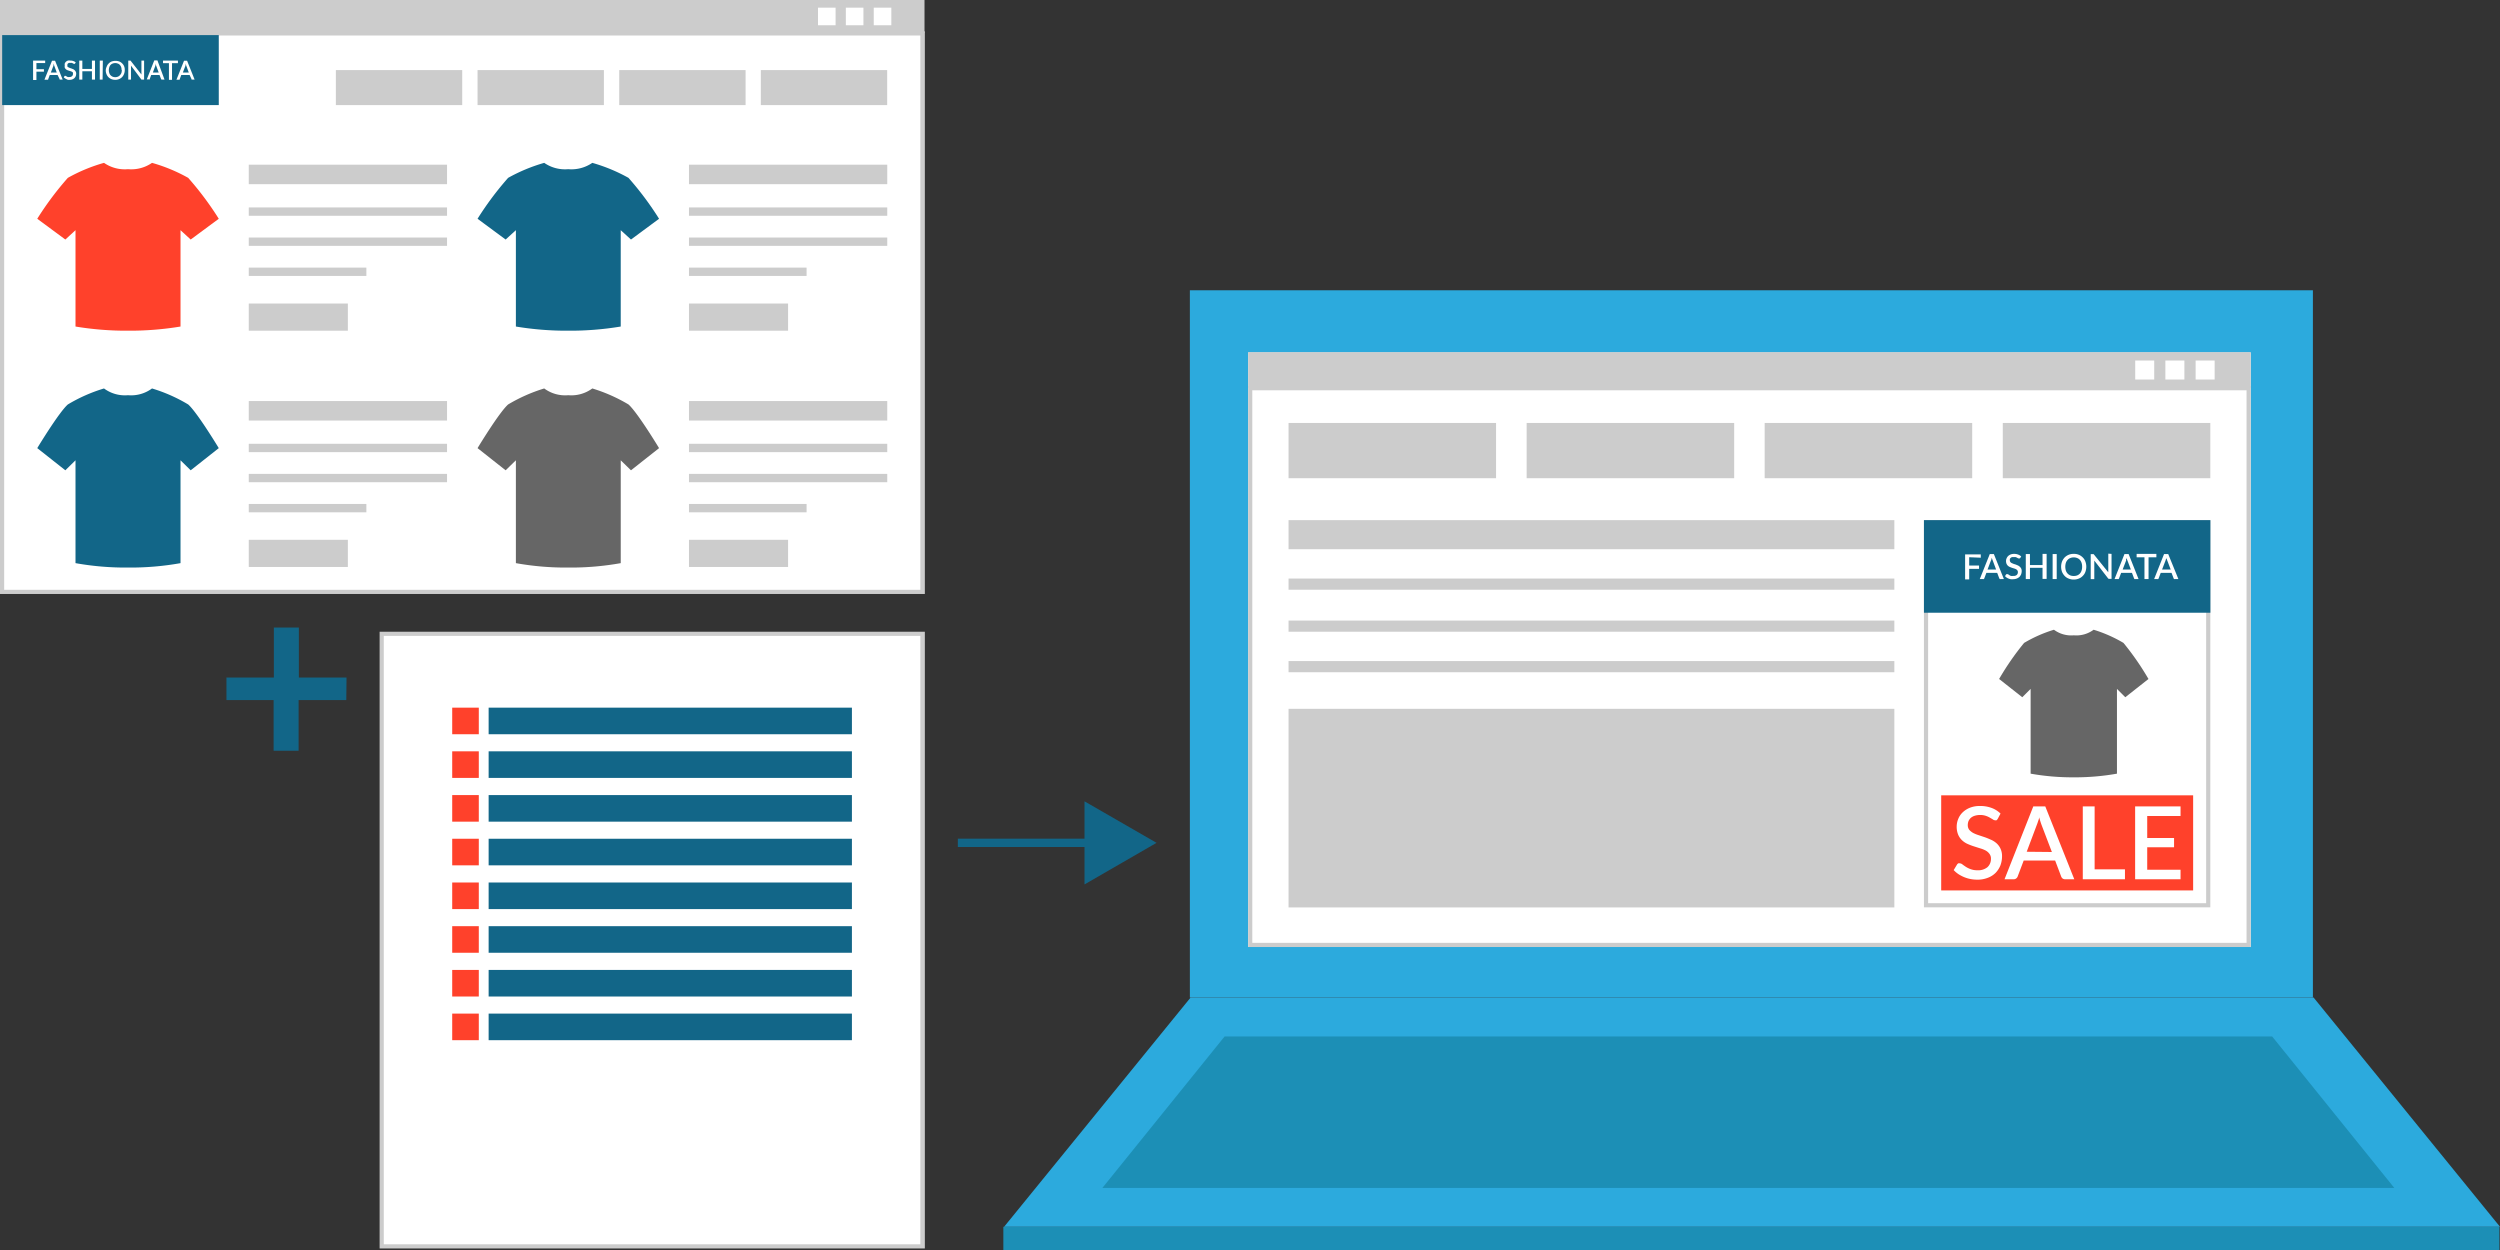 <?xml version="1.0" encoding="UTF-8"?> <svg xmlns="http://www.w3.org/2000/svg" viewBox="0 0 299.97 150"><rect x="0" y="0" width="299.97" height="150" fill="#333333" stroke="none"/><defs><style>.cls-1{fill:#126688;}.cls-2{fill:#2caadd;}.cls-3{fill:#1c8fb6;}.cls-4{fill:#fff;}.cls-5{fill:#ccc;}.cls-6{fill:#666;}.cls-7{fill:#ff412b;}.cls-8{fill:none;stroke:#126688;stroke-miterlimit:10;}</style></defs><title>SEA-Remarketing-300x150</title><g id="Laag_2" data-name="Laag 2"><path class="cls-1" d="M41.58,84H35.86v6.08h-3V84H27.2v-2.7h5.69v-6h3v6h5.72Z" transform="translate(-0.03)"></path><rect class="cls-2" x="142.77" y="34.83" width="134.75" height="84.86"></rect><polygon class="cls-2" points="142.86 119.69 120.48 147.2 299.97 147.2 277.6 119.69 142.86 119.69"></polygon><polygon class="cls-3" points="146.94 124.36 132.27 142.54 287.29 142.54 272.63 124.36 146.94 124.36"></polygon><rect class="cls-3" x="120.39" y="147.2" width="179.51" height="2.8"></rect><rect class="cls-4" x="149.76" y="42.29" width="120.3" height="71.34"></rect><rect class="cls-4" x="150.01" y="46.58" width="119.8" height="66.8"></rect><path class="cls-5" d="M269.59,46.83v66.3H150.29V46.83h119.3m.5-.5H149.79v67.3h120.3V46.33Z" transform="translate(-0.03)"></path><rect class="cls-5" x="154.61" y="50.75" width="24.9" height="6.63"></rect><rect class="cls-5" x="183.18" y="50.75" width="24.9" height="6.63"></rect><rect class="cls-5" x="211.74" y="50.75" width="24.9" height="6.63"></rect><rect class="cls-5" x="240.31" y="50.75" width="24.9" height="6.63"></rect><rect class="cls-5" x="154.61" y="85.05" width="72.69" height="23.83"></rect><rect class="cls-5" x="154.61" y="74.46" width="72.69" height="1.34"></rect><rect class="cls-5" x="154.61" y="79.32" width="72.69" height="1.34"></rect><rect class="cls-5" x="154.61" y="62.41" width="72.69" height="3.49"></rect><rect class="cls-5" x="154.61" y="69.42" width="72.69" height="1.34"></rect><rect class="cls-5" x="149.76" y="42.26" width="120.3" height="4.28"></rect><rect class="cls-4" x="256.2" y="43.26" width="2.28" height="2.28"></rect><rect class="cls-4" x="259.82" y="43.26" width="2.28" height="2.28"></rect><rect class="cls-4" x="263.45" y="43.26" width="2.28" height="2.28"></rect><rect class="cls-4" x="231.1" y="62.66" width="33.87" height="45.96"></rect><path class="cls-5" d="M264.74,62.91v45.46H231.38V62.91h33.36m.5-.5H230.88v46.46h34.36V62.41Z" transform="translate(-0.03)"></path><path class="cls-6" d="M248.85,93.27a28.59,28.59,0,0,0,5.19-.44V82.66l1,1,2.78-2.19a32.85,32.85,0,0,0-3-4.33,16.48,16.48,0,0,0-3.58-1.58,3.47,3.47,0,0,1-2.38.67h0a3.47,3.47,0,0,1-2.38-.67,16.48,16.48,0,0,0-3.58,1.58,32.56,32.56,0,0,0-3,4.33l2.78,2.19,1-1V92.83A28.59,28.59,0,0,0,248.85,93.27Z" transform="translate(-0.03)"></path><rect class="cls-7" x="232.92" y="95.43" width="30.23" height="11.41"></rect><path class="cls-4" d="M239.73,98.26a.76.76,0,0,1-.14.16.36.36,0,0,1-.19,0,.42.42,0,0,1-.25-.1l-.36-.21a2.48,2.48,0,0,0-.49-.22,2,2,0,0,0-.68-.1,2.06,2.06,0,0,0-.64.09,1.32,1.32,0,0,0-.47.25,1.21,1.21,0,0,0-.28.39,1.28,1.28,0,0,0-.09.48.93.93,0,0,0,.17.56,1.82,1.82,0,0,0,.47.38,4.11,4.11,0,0,0,.66.27l.75.25c.26.09.51.2.76.31a2.51,2.51,0,0,1,.66.43,2,2,0,0,1,.46.64,2.08,2.08,0,0,1,.18.91,3.07,3.07,0,0,1-.2,1.1,2.79,2.79,0,0,1-.58.89,2.64,2.64,0,0,1-.94.59,3.33,3.33,0,0,1-1.26.22,4.47,4.47,0,0,1-.82-.08,3.93,3.93,0,0,1-.76-.23,4.42,4.42,0,0,1-.68-.36,3.23,3.23,0,0,1-.56-.48l.41-.68a.57.57,0,0,1,.14-.13.41.41,0,0,1,.19,0,.58.58,0,0,1,.31.13c.11.09.25.18.41.29a2.85,2.85,0,0,0,.58.28,2.22,2.22,0,0,0,.81.13,1.74,1.74,0,0,0,1.2-.37,1.33,1.33,0,0,0,.42-1,.93.93,0,0,0-.18-.6,1.39,1.39,0,0,0-.46-.4,3.36,3.36,0,0,0-.66-.26l-.75-.24a7,7,0,0,1-.76-.29,2.37,2.37,0,0,1-.65-.43,2,2,0,0,1-.47-.67,2.45,2.45,0,0,1-.18-1,2.39,2.39,0,0,1,.19-.91,2.23,2.23,0,0,1,.54-.79,2.69,2.69,0,0,1,.88-.55,3.16,3.16,0,0,1,1.19-.2,3.85,3.85,0,0,1,1.38.23,3,3,0,0,1,1.08.68Z" transform="translate(-0.03)"></path><path class="cls-4" d="M248.92,105.5h-1.09a.5.5,0,0,1-.31-.09.55.55,0,0,1-.17-.23l-.73-1.93h-3.77l-.73,1.93a.49.49,0,0,1-.17.22.44.44,0,0,1-.3.1h-1.1L244,96.76h1.44Zm-2.69-3.27L245,99c-.09-.24-.19-.56-.3-.94,0,.19-.09.37-.14.53s-.1.3-.15.42l-1.2,3.19Z" transform="translate(-0.03)"></path><path class="cls-4" d="M255,104.31v1.19h-5.06V96.76h1.42v7.55Z" transform="translate(-0.03)"></path><path class="cls-4" d="M261.67,104.36v1.14h-5.45V96.76h5.45v1.15h-4v2.64h3.22v1.11h-3.22v2.7Z" transform="translate(-0.03)"></path><rect class="cls-1" x="230.85" y="62.41" width="34.37" height="11.11"></rect><path class="cls-4" d="M236.31,66.86v1h1.18v.4h-1.18v1.26h-.49v-3h1.88v.4Z" transform="translate(-0.03)"></path><path class="cls-4" d="M240.47,69.48h-.38a.21.21,0,0,1-.11,0l-.06-.08-.25-.66h-1.3l-.25.66a.16.16,0,0,1-.06.08.15.15,0,0,1-.1,0h-.38l1.2-3h.49Zm-.93-1.14-.41-1.1a2.33,2.33,0,0,1-.11-.32,1.21,1.21,0,0,1-.05.18c0,.05,0,.1-.05.15l-.41,1.09Z" transform="translate(-0.03)"></path><path class="cls-4" d="M242.4,67l-.05,0-.07,0a.12.12,0,0,1-.08,0l-.13-.07a.91.91,0,0,0-.17-.08.75.75,0,0,0-.23,0,.73.73,0,0,0-.22,0,.35.35,0,0,0-.16.09.31.31,0,0,0-.1.13.47.47,0,0,0,0,.17.29.29,0,0,0,.06.19.42.42,0,0,0,.16.13l.23.1.26.08.26.11a.86.86,0,0,1,.22.15.76.76,0,0,1,.17.22.71.71,0,0,1,.06.31,1.17,1.17,0,0,1-.07.38,1.1,1.1,0,0,1-.2.31,1.08,1.08,0,0,1-.33.2,1.14,1.14,0,0,1-.43.08,1.27,1.27,0,0,1-.28,0,1.2,1.2,0,0,1-.27-.08,1,1,0,0,1-.23-.12,1,1,0,0,1-.19-.17l.14-.23a.12.12,0,0,1,.05,0h.06a.19.19,0,0,1,.11,0l.14.1a1.23,1.23,0,0,0,.2.1.79.79,0,0,0,.28,0A.58.58,0,0,0,242,69a.43.43,0,0,0,.15-.36.32.32,0,0,0-.06-.2.54.54,0,0,0-.16-.14,1.57,1.57,0,0,0-.23-.09l-.26-.08-.26-.1a.91.91,0,0,1-.23-.15.79.79,0,0,1-.16-.23.88.88,0,0,1-.06-.35.7.7,0,0,1,.07-.31.8.8,0,0,1,.18-.27.91.91,0,0,1,.3-.19,1.09,1.09,0,0,1,.42-.07,1.19,1.19,0,0,1,.47.08,1,1,0,0,1,.38.23Z" transform="translate(-0.03)"></path><path class="cls-4" d="M245.6,66.46v3h-.49V68.13H243.6v1.35h-.5v-3h.5v1.32h1.51V66.46Z" transform="translate(-0.03)"></path><path class="cls-4" d="M246.81,69.48h-.49v-3h.49Z" transform="translate(-0.03)"></path><path class="cls-4" d="M250.36,68a1.8,1.8,0,0,1-.11.62,1.28,1.28,0,0,1-.31.48,1.27,1.27,0,0,1-.47.32,1.56,1.56,0,0,1-.62.12,1.51,1.51,0,0,1-.61-.12,1.23,1.23,0,0,1-.48-.32,1.59,1.59,0,0,1-.31-.48,1.8,1.8,0,0,1-.11-.62,1.75,1.75,0,0,1,.11-.62,1.64,1.64,0,0,1,.31-.49,1.47,1.47,0,0,1,1.09-.43,1.43,1.43,0,0,1,1.09.43,1.32,1.32,0,0,1,.31.49A1.75,1.75,0,0,1,250.36,68Zm-.5,0a1.37,1.37,0,0,0-.07-.47,1,1,0,0,0-.2-.35.8.8,0,0,0-.32-.22,1.08,1.08,0,0,0-.42-.08,1.07,1.07,0,0,0-.41.08.8.8,0,0,0-.32.22,1,1,0,0,0-.21.35,1.66,1.66,0,0,0-.07.47,1.72,1.72,0,0,0,.07.47,1,1,0,0,0,.21.35.91.91,0,0,0,.32.22,1.07,1.07,0,0,0,.41.07,1.09,1.09,0,0,0,.42-.07.91.91,0,0,0,.32-.22,1,1,0,0,0,.2-.35A1.41,1.41,0,0,0,249.86,68Z" transform="translate(-0.03)"></path><path class="cls-4" d="M253.39,66.46v3h-.25l-.09,0-.08-.07-1.65-2.13v.12a.45.45,0,0,1,0,.11v2h-.43v-3h.35l0,0,0,0L253,68.67a.53.53,0,0,1,0-.13.45.45,0,0,1,0-.11v-2Z" transform="translate(-0.03)"></path><path class="cls-4" d="M256.63,69.48h-.37a.18.18,0,0,1-.11,0,.16.16,0,0,1-.06-.08l-.25-.66h-1.3l-.25.66a.16.16,0,0,1-.06.08.18.18,0,0,1-.1,0h-.38l1.19-3h.5Zm-.92-1.14-.42-1.1a2.49,2.49,0,0,1-.1-.32c0,.06,0,.12-.05.18a.88.88,0,0,0,0,.15l-.42,1.09Z" transform="translate(-0.03)"></path><path class="cls-4" d="M258.77,66.87h-.94v2.61h-.49V66.87h-.94v-.41h2.37Z" transform="translate(-0.03)"></path><path class="cls-4" d="M261.41,69.48H261a.18.18,0,0,1-.1,0,.16.16,0,0,1-.06-.08l-.25-.66h-1.3l-.25.66a.16.16,0,0,1-.06.08.18.18,0,0,1-.11,0h-.37l1.19-3h.5Zm-.92-1.14-.42-1.1a2.49,2.49,0,0,1-.1-.32c0,.06,0,.12-.05.18a.88.88,0,0,0-.05.15l-.42,1.09Z" transform="translate(-0.03)"></path><rect class="cls-4" x="0.25" y="4.01" width="110.43" height="67.01"></rect><path class="cls-5" d="M110.46,4.26V70.77H.53V4.26H110.46m.5-.5H0V71.27H111V3.76Z" transform="translate(-0.03)"></path><rect class="cls-5" width="110.93" height="3.95"></rect><rect class="cls-4" x="98.15" y="0.92" width="2.11" height="2.11"></rect><rect class="cls-4" x="101.49" y="0.92" width="2.11" height="2.11"></rect><rect class="cls-4" x="104.84" y="0.92" width="2.11" height="2.11"></rect><rect class="cls-5" x="29.85" y="24.89" width="23.79" height="1"></rect><rect class="cls-5" x="29.85" y="19.76" width="23.79" height="2.34"></rect><rect class="cls-5" x="29.85" y="36.42" width="11.89" height="3.26"></rect><rect class="cls-5" x="29.85" y="28.5" width="23.79" height="1"></rect><rect class="cls-5" x="29.85" y="32.11" width="14.11" height="1"></rect><rect class="cls-5" x="29.85" y="53.25" width="23.79" height="1"></rect><rect class="cls-5" x="29.85" y="48.12" width="23.79" height="2.34"></rect><rect class="cls-5" x="29.85" y="64.77" width="11.89" height="3.26"></rect><rect class="cls-5" x="29.85" y="56.86" width="23.79" height="1"></rect><rect class="cls-5" x="29.85" y="60.47" width="14.11" height="1"></rect><path class="cls-7" d="M15.39,39.68a37.14,37.14,0,0,0,6.3-.5V27.62l1.22,1.12,3.37-2.49a37.38,37.38,0,0,0-3.67-4.91,20,20,0,0,0-4.34-1.8,4.37,4.37,0,0,1-2.88.76h0a4.37,4.37,0,0,1-2.88-.76,20,20,0,0,0-4.34,1.8A37.38,37.38,0,0,0,4.5,26.25l3.37,2.49,1.22-1.12V39.18A37.14,37.14,0,0,0,15.39,39.68Z" transform="translate(-0.03)"></path><path class="cls-1" d="M15.39,68.1a34,34,0,0,0,6.3-.53V55.23l1.22,1.2,3.37-2.66s-2.59-4.29-3.67-5.24a19.2,19.2,0,0,0-4.34-1.92,4.2,4.2,0,0,1-2.88.81h0a4.2,4.2,0,0,1-2.88-.81,19.2,19.2,0,0,0-4.34,1.92c-1.08.95-3.67,5.24-3.67,5.24l3.37,2.66,1.22-1.2V67.57A34,34,0,0,0,15.39,68.1Z" transform="translate(-0.03)"></path><rect class="cls-5" x="82.67" y="24.89" width="23.79" height="1"></rect><rect class="cls-5" x="82.67" y="19.76" width="23.79" height="2.34"></rect><rect class="cls-5" x="82.67" y="36.42" width="11.89" height="3.26"></rect><rect class="cls-5" x="82.67" y="28.5" width="23.79" height="1"></rect><rect class="cls-5" x="82.67" y="32.11" width="14.11" height="1"></rect><rect class="cls-5" x="82.67" y="53.25" width="23.79" height="1"></rect><rect class="cls-5" x="82.67" y="48.12" width="23.79" height="2.34"></rect><rect class="cls-5" x="82.67" y="64.77" width="11.89" height="3.26"></rect><rect class="cls-5" x="82.67" y="56.86" width="23.79" height="1"></rect><rect class="cls-5" x="82.67" y="60.47" width="14.11" height="1"></rect><path class="cls-1" d="M68.21,39.68a37,37,0,0,0,6.3-.5V27.62l1.23,1.12,3.37-2.49a37.38,37.38,0,0,0-3.67-4.91,20.37,20.37,0,0,0-4.34-1.8,4.42,4.42,0,0,1-2.89.76h0a4.37,4.37,0,0,1-2.88-.76A20.37,20.37,0,0,0,61,21.34a37.38,37.38,0,0,0-3.67,4.91l3.37,2.49,1.23-1.12V39.18A36.94,36.94,0,0,0,68.21,39.68Z" transform="translate(-0.03)"></path><path class="cls-6" d="M68.21,68.1a33.88,33.88,0,0,0,6.3-.53V55.23l1.23,1.2,3.37-2.66s-2.59-4.29-3.67-5.24a19.57,19.57,0,0,0-4.34-1.92,4.24,4.24,0,0,1-2.89.81h0a4.2,4.2,0,0,1-2.88-.81A19.57,19.57,0,0,0,61,48.53c-1.08.95-3.67,5.24-3.67,5.24l3.37,2.66,1.23-1.2V67.57A33.83,33.83,0,0,0,68.21,68.1Z" transform="translate(-0.03)"></path><rect class="cls-1" x="0.26" y="4.21" width="25.99" height="8.4"></rect><path class="cls-4" d="M4.4,7.57V8.3h.9v.3H4.4v1H4V7.27H5.45v.3Z" transform="translate(-0.03)"></path><path class="cls-4" d="M7.55,9.55H7.26l-.08,0,0-.06L6.94,9H6l-.19.51,0,.06-.08,0H5.36l.91-2.28h.37ZM6.84,8.7l-.31-.84-.08-.24,0,.14a.49.49,0,0,0,0,.11l-.32.83Z" transform="translate(-0.03)"></path><path class="cls-4" d="M9,7.66l0,0-.05,0-.07,0-.09-.05-.13-.06a.48.48,0,0,0-.18,0,.41.41,0,0,0-.16,0,.23.23,0,0,0-.12.06.25.25,0,0,0-.08.1.51.51,0,0,0,0,.13.2.2,0,0,0,0,.14.32.32,0,0,0,.13.1l.17.08.19.06.2.08A.71.71,0,0,1,9,8.44a.52.52,0,0,1,.12.17.43.43,0,0,1,.05.24.87.87,0,0,1-.05.28.76.76,0,0,1-.15.23.72.72,0,0,1-.25.16.81.81,0,0,1-.33.06l-.21,0L8,9.5a1,1,0,0,1-.17-.1.61.61,0,0,1-.15-.12l.11-.18,0,0,.05,0s0,0,.08,0L8,9.16l.15.08a.66.66,0,0,0,.21,0,.41.41,0,0,0,.31-.1.31.31,0,0,0,.11-.27.27.27,0,0,0,0-.16.4.4,0,0,0-.12-.1.75.75,0,0,0-.18-.07l-.19-.06-.2-.07a.66.66,0,0,1-.17-.12.52.52,0,0,1-.12-.17.67.67,0,0,1,0-.26.69.69,0,0,1,0-.24.6.6,0,0,1,.14-.21.74.74,0,0,1,.23-.14.78.78,0,0,1,.31,0,1,1,0,0,1,.36.06.78.78,0,0,1,.28.17Z" transform="translate(-0.03)"></path><path class="cls-4" d="M11.43,7.27V9.55h-.37v-1H9.91v1H9.54V7.27h.37v1h1.15v-1Z" transform="translate(-0.03)"></path><path class="cls-4" d="M12.34,9.55H12V7.27h.37Z" transform="translate(-0.03)"></path><path class="cls-4" d="M15,8.41a1.19,1.19,0,0,1-.09.47,1.1,1.1,0,0,1-.23.37,1.15,1.15,0,0,1-.82.33,1.19,1.19,0,0,1-.47-.09,1.13,1.13,0,0,1-.36-.24,1.1,1.1,0,0,1-.23-.37,1.19,1.19,0,0,1-.08-.47A1.14,1.14,0,0,1,12.83,8a.93.93,0,0,1,.23-.37,1,1,0,0,1,.36-.25,1.4,1.4,0,0,1,.47-.08,1.34,1.34,0,0,1,.46.08,1,1,0,0,1,.36.25.93.93,0,0,1,.23.37A1.14,1.14,0,0,1,15,8.41Zm-.38,0a1.23,1.23,0,0,0-.05-.35.81.81,0,0,0-.16-.27.51.51,0,0,0-.24-.16.78.78,0,0,0-.31-.06.83.83,0,0,0-.32.06.63.63,0,0,0-.24.16.65.65,0,0,0-.15.27,1,1,0,0,0-.06.35,1,1,0,0,0,.06.36.61.61,0,0,0,.15.26.81.81,0,0,0,.24.17.83.83,0,0,0,.32.06.78.78,0,0,0,.31-.06A.61.61,0,0,0,14.44,9a.76.76,0,0,0,.16-.26A1.36,1.36,0,0,0,14.65,8.41Z" transform="translate(-0.03)"></path><path class="cls-4" d="M17.32,7.27V9.55h-.26l-.06,0L15.75,7.88a.28.28,0,0,0,0,.09V9.55h-.33V7.27h.27l0,0,0,0L17,8.94V7.27Z" transform="translate(-0.03)"></path><path class="cls-4" d="M19.77,9.55h-.29l-.07,0-.05-.06L19.17,9h-1L18,9.47,18,9.53a.15.15,0,0,1-.08,0h-.28l.9-2.28h.38Zm-.7-.85-.31-.84a1,1,0,0,1-.08-.24s0,.09,0,.14,0,.07,0,.11l-.31.83Z" transform="translate(-0.03)"></path><path class="cls-4" d="M21.38,7.58h-.71v2H20.3v-2h-.71V7.27h1.79Z" transform="translate(-0.03)"></path><path class="cls-4" d="M23.38,9.55H23.1l-.08,0L23,9.47,22.78,9h-1l-.19.51,0,.06-.08,0H21.2l.91-2.28h.37Zm-.7-.85-.31-.84a1.67,1.67,0,0,1-.08-.24.74.74,0,0,1,0,.14l0,.11-.32.83Z" transform="translate(-0.03)"></path><rect class="cls-5" x="57.3" y="8.41" width="15.16" height="4.2"></rect><rect class="cls-5" x="40.3" y="8.41" width="15.16" height="4.2"></rect><rect class="cls-5" x="74.3" y="8.41" width="15.16" height="4.2"></rect><rect class="cls-5" x="91.29" y="8.41" width="15.16" height="4.2"></rect><rect class="cls-4" x="45.8" y="76.05" width="64.88" height="73.49"></rect><path class="cls-5" d="M110.46,76.3v73H46.08v-73h64.38m.5-.5H45.58v74H111v-74Z" transform="translate(-0.03)"></path><rect class="cls-1" x="58.63" y="84.91" width="43.59" height="3.19"></rect><rect class="cls-7" x="54.26" y="84.91" width="3.19" height="3.19"></rect><rect class="cls-1" x="58.63" y="90.15" width="43.59" height="3.19"></rect><rect class="cls-7" x="54.26" y="90.15" width="3.19" height="3.19"></rect><rect class="cls-1" x="58.63" y="95.4" width="43.59" height="3.19"></rect><rect class="cls-7" x="54.26" y="95.4" width="3.19" height="3.19"></rect><rect class="cls-1" x="58.63" y="100.64" width="43.59" height="3.19"></rect><rect class="cls-7" x="54.26" y="100.64" width="3.19" height="3.19"></rect><rect class="cls-1" x="58.63" y="105.89" width="43.59" height="3.19"></rect><rect class="cls-7" x="54.26" y="105.89" width="3.19" height="3.19"></rect><rect class="cls-1" x="58.63" y="111.13" width="43.59" height="3.19"></rect><rect class="cls-7" x="54.26" y="111.13" width="3.19" height="3.19"></rect><rect class="cls-1" x="58.63" y="116.38" width="43.59" height="3.19"></rect><rect class="cls-7" x="54.26" y="116.38" width="3.19" height="3.19"></rect><rect class="cls-1" x="58.63" y="121.62" width="43.59" height="3.19"></rect><rect class="cls-7" x="54.26" y="121.62" width="3.19" height="3.19"></rect><line class="cls-8" x1="114.93" y1="101.13" x2="131.59" y2="101.13"></line><polygon class="cls-1" points="130.13 106.12 138.77 101.13 130.13 96.15 130.13 106.12"></polygon></g></svg> 